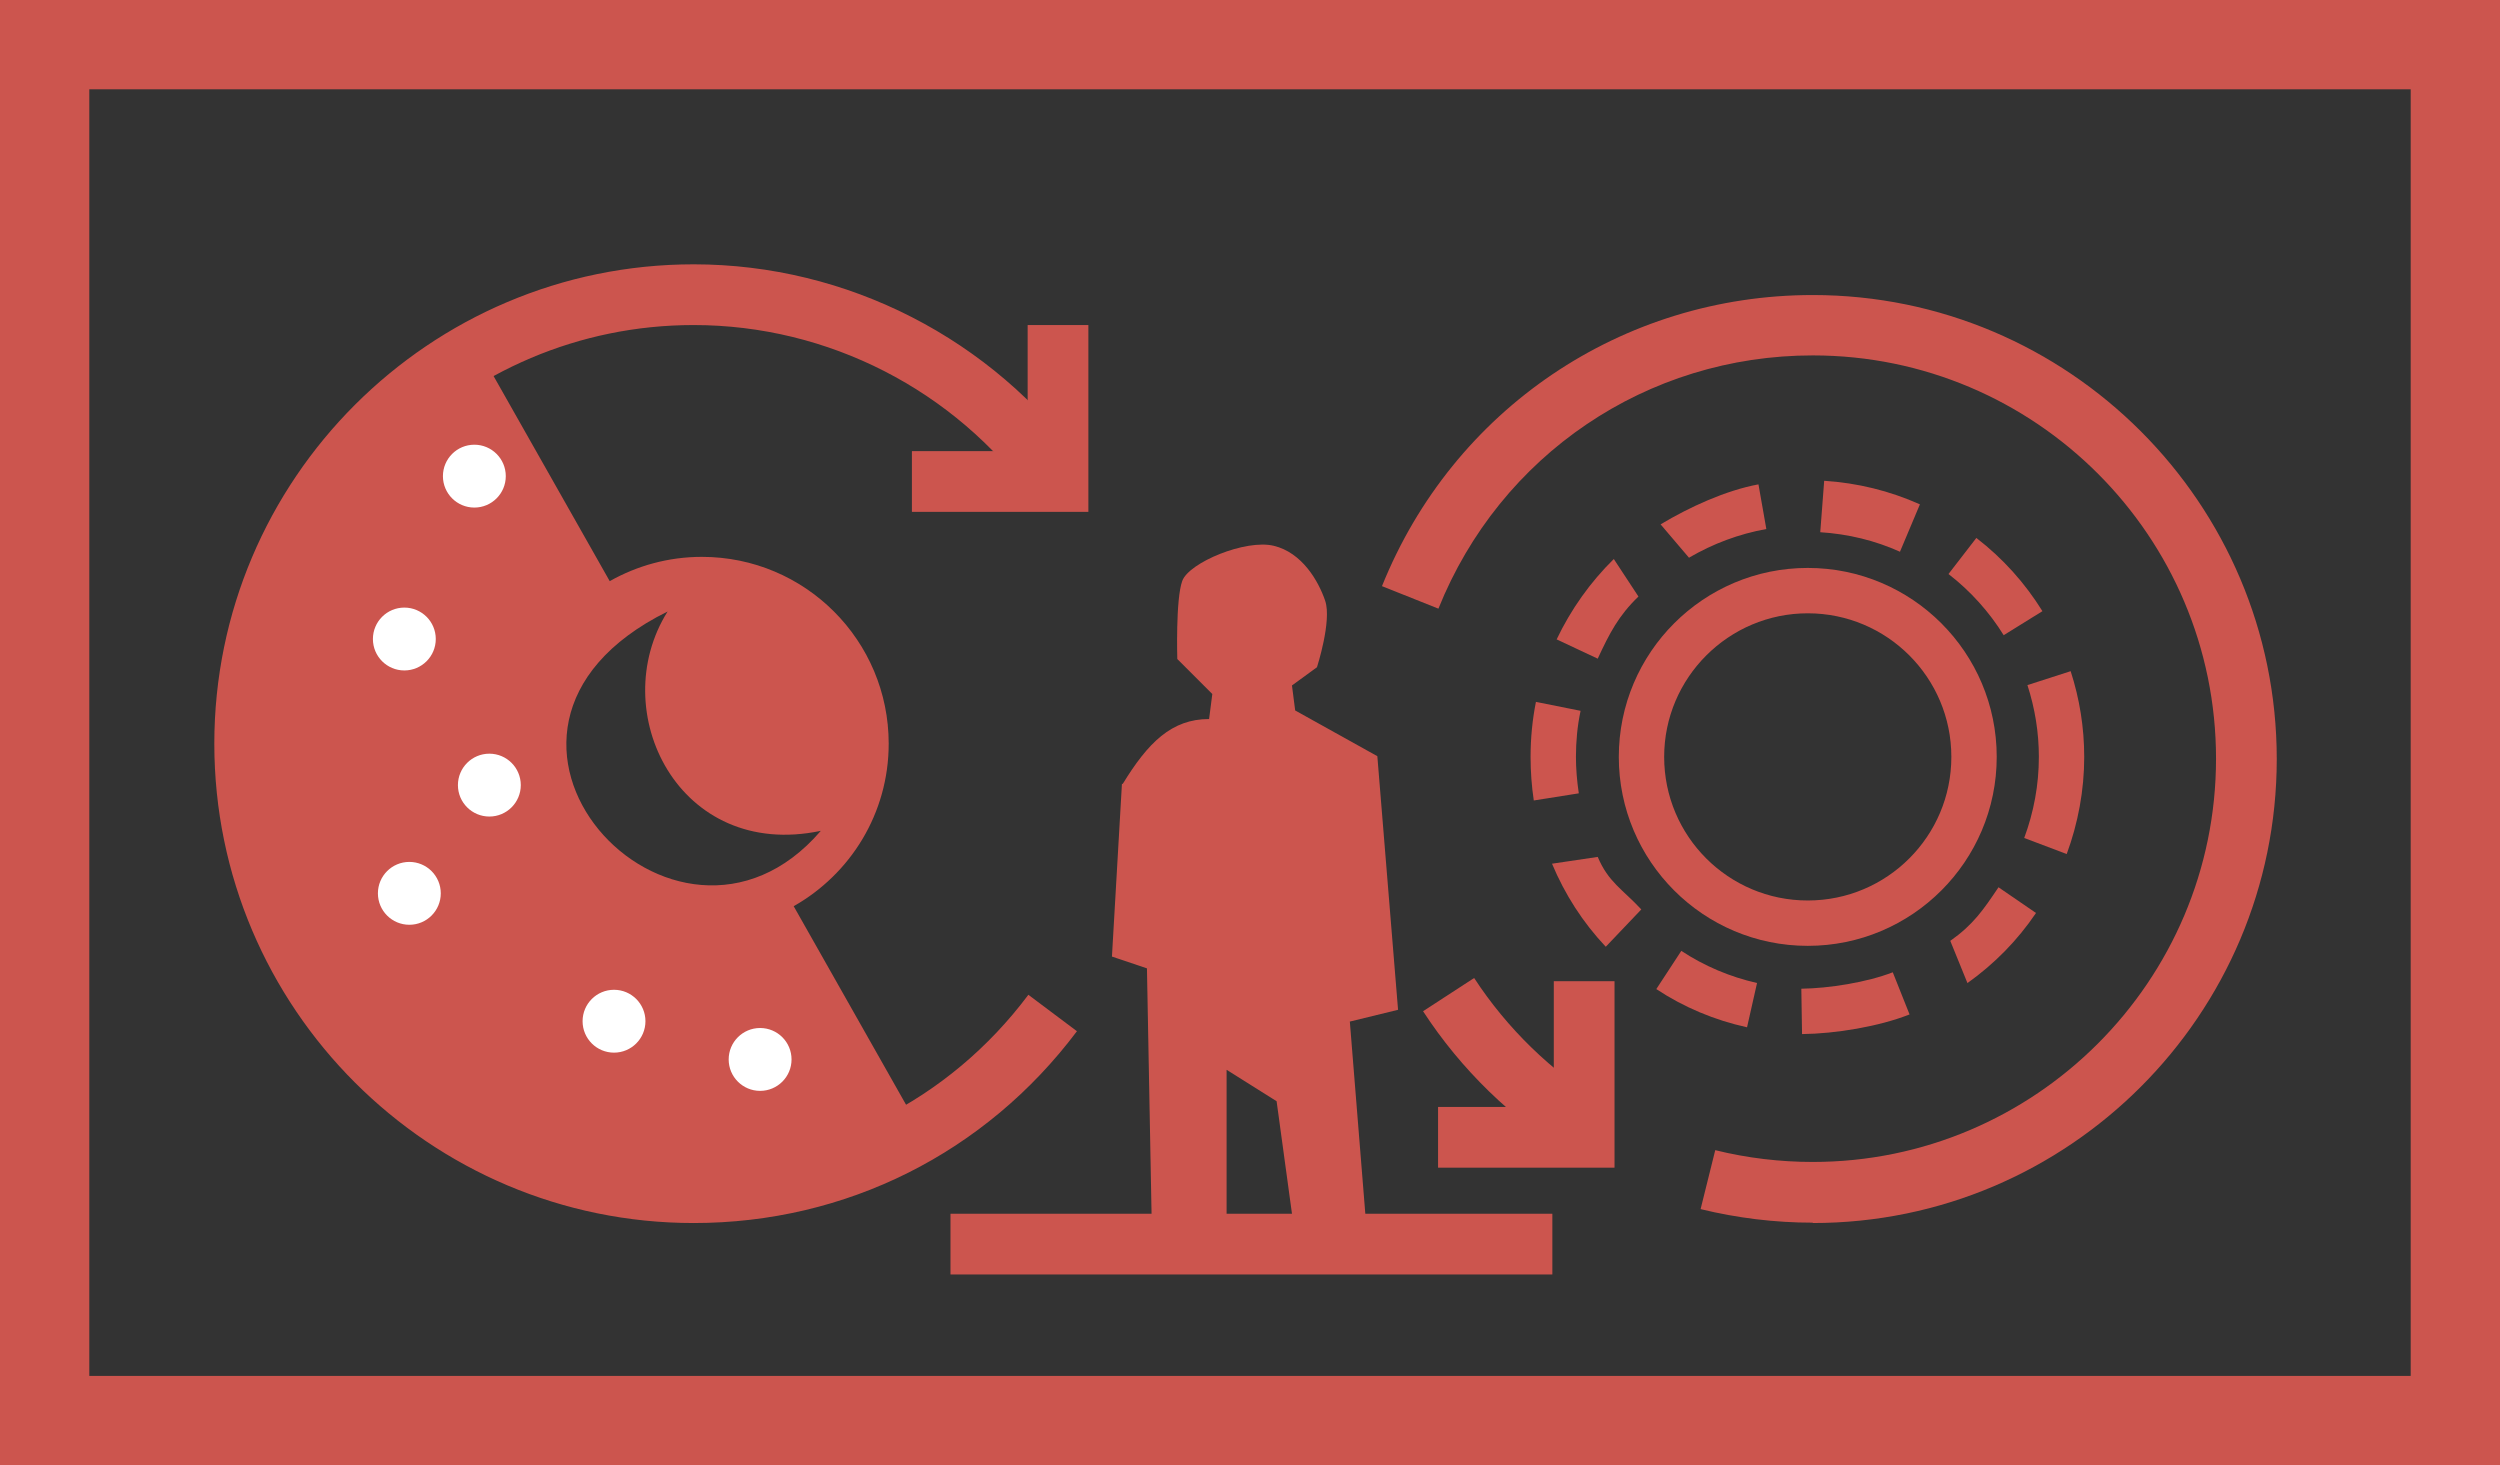 <?xml version="1.0" encoding="UTF-8"?><svg id="Layer_2" xmlns="http://www.w3.org/2000/svg" width="69.99" height="41.02" viewBox="0 0 69.99 41.02"><rect x="0" y="0" width="69.99" height="41.02" fill="#333333" stroke="none"/><g id="PICTOS"><g id="PICTO_11"><rect x="1.25" y="1.25" width="67.49" height="38.52" style="fill:none; stroke:#cc554e; stroke-linecap:square; stroke-miterlimit:10; stroke-width:2.5px;"/><path d="M19.42,34.24c-7.4,0-13.42-6.02-13.42-13.42S12.02,7.4,19.42,7.4c4.3,0,8.37,2.09,10.89,5.58l-1.38,.99c-2.2-3.05-5.75-4.87-9.51-4.87-6.46,0-11.72,5.26-11.72,11.72s5.26,11.72,11.72,11.72c3.72,0,7.14-1.71,9.37-4.69l1.36,1.02c-2.56,3.41-6.47,5.37-10.73,5.37Z" style="fill:#cc554e;"/><polygon points="30.47 14.33 25.53 14.33 25.53 12.63 28.77 12.63 28.77 9.1 30.47 9.1 30.47 14.33" style="fill:#cc554e;"/><polygon points="45.2 32.69 40.26 32.69 40.26 30.99 43.5 30.99 43.5 27.47 45.2 27.47 45.2 32.69" style="fill:#cc554e;"/><path d="M50.61,26.48c-2.92,0-5.29-2.37-5.29-5.29s2.37-5.29,5.29-5.29,5.29,2.37,5.29,5.29-2.37,5.29-5.29,5.29Zm0-9.31c-2.21,0-4.02,1.8-4.02,4.02s1.8,4.02,4.02,4.02,4.02-1.8,4.02-4.02-1.8-4.02-4.02-4.02Z" style="fill:#cc554e;"/><path d="M43.99,32.34c-1.66-1.01-3.09-2.4-4.15-4.03l1.43-.93c.92,1.41,2.17,2.63,3.61,3.5l-.88,1.45Z" style="fill:#cc554e;"/><path d="M50.75,34.23c-1.06,0-2.12-.13-3.14-.38l.41-1.65c.89,.22,1.81,.33,2.73,.33,6.22,0,11.29-5.06,11.29-11.29s-5.06-11.29-11.29-11.29c-4.64,0-8.75,2.78-10.48,7.09l-1.58-.63c1.99-4.95,6.72-8.15,12.06-8.15,7.16,0,12.99,5.83,12.99,12.99s-5.83,12.99-12.99,12.99Z" style="fill:#cc554e;"/><path d="M50.45,28.95l-.02-1.27c.78-.01,1.84-.18,2.56-.46l.47,1.18c-.86,.34-2.07,.54-3.01,.55Zm-1.54-.19c-.91-.2-1.77-.56-2.54-1.07l.7-1.07c.65,.43,1.37,.73,2.12,.9l-.28,1.24Zm6.17-1.24l-.48-1.18c.64-.45,.92-.86,1.35-1.5l1.05,.72c-.52,.77-1.17,1.43-1.93,1.97Zm-10.13-1.02c-.64-.68-1.14-1.46-1.5-2.32l1.28-.19c.3,.71,.69,.9,1.22,1.47l-.99,1.04Zm12.91-2.59l-1.19-.45c.27-.73,.41-1.49,.41-2.27,0-.69-.11-1.36-.32-2.01l1.21-.39c.25,.77,.38,1.58,.38,2.4,0,.93-.17,1.85-.49,2.72Zm-14.92-1.5c-.06-.4-.09-.81-.09-1.22,0-.52,.05-1.04,.15-1.54l1.25,.25c-.09,.42-.13,.86-.13,1.29,0,.34,.03,.68,.08,1.02l-1.26,.2Zm1.79-3.97l-1.15-.54c.4-.84,.94-1.6,1.6-2.25l.69,1.05c-.56,.54-.81,1.03-1.14,1.74Zm11.37-.65c-.41-.66-.93-1.24-1.55-1.72l.78-1.01c.74,.57,1.36,1.26,1.85,2.05l-1.08,.67Zm-8.81-2.17l-.8-.94c.8-.48,1.82-.95,2.74-1.12l.22,1.25c-.77,.14-1.49,.41-2.16,.8Zm5.91-.17c-.71-.32-1.46-.5-2.24-.55l.11-1.44c.93,.06,1.83,.28,2.68,.66l-.56,1.33Z" style="fill:#cc554e;"/><path d="M22.22,25.37c1.59-.9,2.66-2.6,2.66-4.55,0-2.89-2.34-5.23-5.23-5.23-.94,0-1.82,.25-2.58,.68l-3.8-6.71-2.78,2.17-2.91,4.41-.68,3.93,.34,5.02,2.17,3.73,3.05,2.64,3.73,1.63,4.27,.2,3.46-.54,1.9-1.02-3.6-6.36Zm-3.53-8.25c-1.75,2.79,.31,6.98,4.29,6.14-4.08,4.75-11.07-2.79-4.29-6.14Z" style="fill:#cc554e;"/><rect x="26.61" y="33.98" width="16.85" height="1.7" style="fill:#cc554e;"/><path d="M31.41,21.94l-.28,4.84,.98,.33,.14,7.45,2.09-.05v-4.56l1.4,.88,.56,4.1h2l-.51-6.33,1.35-.33-.58-7.1-2.3-1.28-.09-.7,.7-.51s.42-1.3,.23-1.86-.65-1.35-1.44-1.54-2.37,.47-2.56,.98-.14,2.19-.14,2.19l.98,.98-.09,.7c-1.05,0-1.71,.66-2.42,1.82Z" style="fill:#cc554e;"/><circle cx="11.32" cy="17.89" r=".88" style="fill:#fff;"/><circle cx="13.28" cy="13.33" r=".88" style="fill:#fff;"/><circle cx="13.7" cy="21.98" r=".88" style="fill:#fff;"/><circle cx="11.46" cy="25.01" r=".88" style="fill:#fff;"/><circle cx="17.19" cy="28.59" r=".88" style="fill:#fff;"/><circle cx="21.28" cy="29.66" r=".88" style="fill:#fff;"/></g></g></svg>